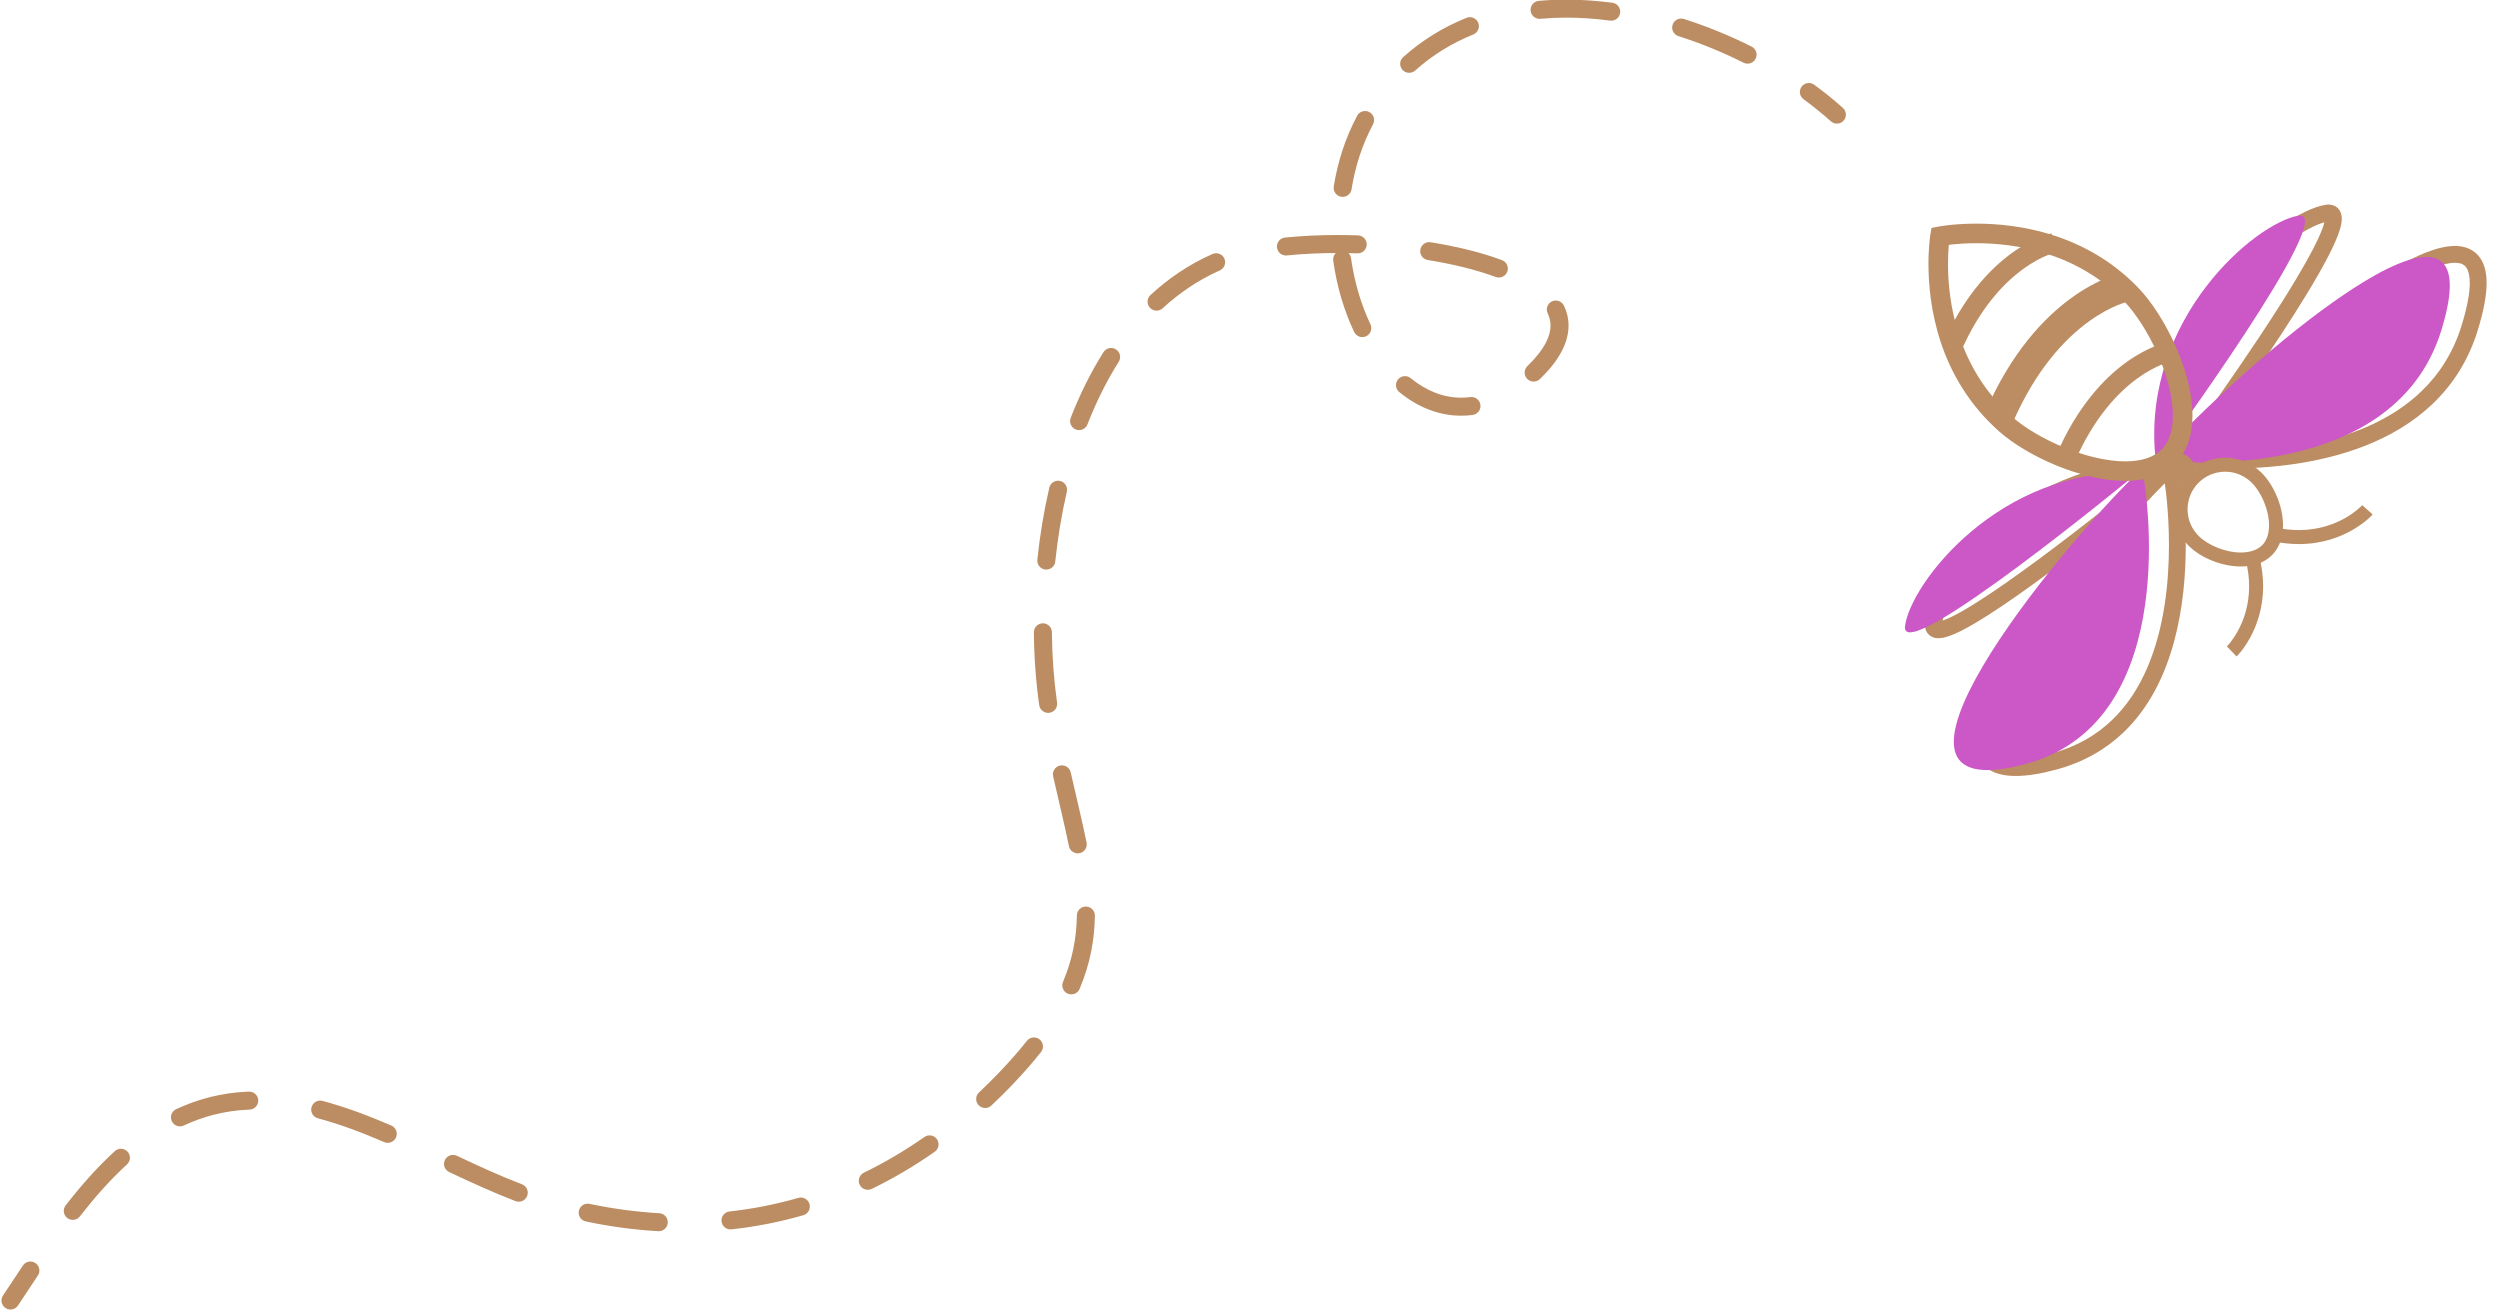 <?xml version="1.0" encoding="UTF-8" standalone="no"?><svg xmlns="http://www.w3.org/2000/svg" xmlns:xlink="http://www.w3.org/1999/xlink" fill="#000000" height="127.4" preserveAspectRatio="xMidYMid meet" version="1" viewBox="29.1 86.4 242.9 127.4" width="242.9" zoomAndPan="magnify"><g><g id="change1_1"><path d="M 240.156 132.672 L 239.352 132.812 L 239.367 132.93 C 239.461 133.492 239.836 136.035 239.836 139.355 C 239.836 142.934 239.395 147.406 237.742 151.246 C 236.922 153.168 235.801 154.93 234.297 156.367 C 232.793 157.809 230.902 158.934 228.48 159.59 C 227.016 159.984 225.844 160.16 224.961 160.156 C 223.918 160.156 223.32 159.922 223.004 159.633 C 222.84 159.484 222.727 159.316 222.641 159.09 C 222.559 158.863 222.508 158.578 222.508 158.227 C 222.496 156.965 223.199 154.965 224.414 152.711 C 228.035 145.918 235.977 136.672 240.117 132.68 L 239.031 131.461 C 239.027 131.461 238.738 131.699 238.219 132.121 C 236.406 133.602 231.816 137.305 227.328 140.629 C 225.086 142.289 222.867 143.859 221.051 144.996 C 220.145 145.566 219.336 146.031 218.691 146.34 C 218.367 146.492 218.09 146.609 217.867 146.68 C 217.648 146.754 217.488 146.777 217.441 146.773 L 217.434 146.773 L 217.387 147.152 L 217.664 146.914 C 217.566 146.801 217.441 146.77 217.434 146.773 L 217.387 147.152 L 217.664 146.914 L 217.336 147.199 L 217.75 147.07 L 217.664 146.914 L 217.336 147.199 L 217.75 147.07 L 217.566 147.125 L 217.762 147.125 L 217.75 147.07 L 217.566 147.125 L 217.762 147.125 L 217.762 147.102 L 217.766 147.098 C 217.852 146.305 218.41 144.922 219.414 143.406 C 220.922 141.117 223.406 138.469 226.656 136.414 C 229.906 134.355 233.914 132.887 238.523 132.883 C 238.852 132.883 239.18 132.891 239.512 132.906 L 239.551 132.09 L 238.984 132.68 L 239.59 133.262 L 240.156 132.672 L 239.352 132.812 L 240.156 132.672 L 240.723 132.082 L 240.117 131.5 L 239.895 131.285 L 239.59 131.273 C 239.23 131.258 238.875 131.25 238.523 131.25 C 231.902 131.25 226.445 134.07 222.598 137.395 C 220.672 139.059 219.145 140.848 218.051 142.508 C 216.961 144.172 216.297 145.668 216.141 146.902 L 216.141 146.895 L 216.125 147.125 C 216.125 147.281 216.148 147.445 216.211 147.617 C 216.297 147.871 216.512 148.121 216.754 148.246 C 216.996 148.379 217.23 148.41 217.441 148.41 C 217.809 148.406 218.141 148.316 218.512 148.188 C 219.199 147.941 220.012 147.523 220.949 146.977 C 224.211 145.055 228.965 141.508 232.934 138.422 C 236.902 135.336 240.066 132.723 240.07 132.719 L 239.551 132.09 L 238.98 131.504 C 236.133 134.258 231.656 139.277 227.859 144.414 C 225.961 146.98 224.234 149.574 222.973 151.941 C 221.711 154.316 220.887 156.434 220.871 158.227 C 220.871 158.727 220.941 159.211 221.109 159.66 C 221.355 160.336 221.848 160.922 222.52 161.273 C 223.191 161.637 224.004 161.793 224.961 161.793 C 226.055 161.793 227.348 161.59 228.906 161.168 C 231.582 160.449 233.734 159.172 235.43 157.551 C 237.969 155.113 239.473 151.938 240.344 148.695 C 241.219 145.453 241.469 142.137 241.469 139.355 C 241.469 135.422 240.965 132.562 240.961 132.527 L 240.914 132.266 L 240.723 132.082 L 240.156 132.672" fill="#bc8d62"/></g><g id="change1_2"><path d="M 241.855 130.898 L 241.754 131.711 C 241.777 131.715 243.398 131.914 245.863 131.914 C 249.266 131.914 254.273 131.539 258.949 129.691 C 261.285 128.766 263.543 127.465 265.453 125.641 C 267.363 123.82 268.918 121.473 269.832 118.508 C 270.414 116.621 270.695 115.121 270.699 113.902 C 270.695 112.812 270.469 111.906 269.898 111.238 C 269.613 110.91 269.254 110.664 268.859 110.512 C 268.469 110.359 268.047 110.297 267.613 110.297 C 266.738 110.301 265.801 110.547 264.773 110.945 C 261.203 112.359 256.496 115.797 252.027 119.547 C 247.57 123.293 243.402 127.336 241.074 129.961 L 241.688 130.504 L 242.348 130.988 C 242.352 130.98 245.887 126.152 249.426 120.871 C 251.199 118.227 252.973 115.473 254.312 113.133 C 254.98 111.965 255.547 110.898 255.949 109.988 C 256.152 109.535 256.316 109.117 256.434 108.738 C 256.547 108.352 256.625 108.008 256.629 107.652 C 256.625 107.367 256.578 107.035 256.332 106.723 C 256.211 106.57 256.039 106.445 255.863 106.371 C 255.684 106.301 255.504 106.273 255.34 106.273 C 255.238 106.273 255.141 106.281 255.047 106.301 C 253.855 106.504 252.43 107.199 250.859 108.309 C 248.516 109.977 245.906 112.594 243.859 115.992 C 241.816 119.395 240.344 123.586 240.344 128.348 C 240.344 129.02 240.371 129.699 240.434 130.395 L 240.461 130.699 L 241.484 131.68 L 241.754 131.711 L 241.855 130.898 L 242.422 130.309 L 241.812 129.73 L 241.25 130.32 L 242.062 130.25 C 242.008 129.605 241.98 128.969 241.98 128.348 C 241.977 122.457 244.41 117.48 247.332 113.895 C 248.793 112.102 250.371 110.66 251.809 109.641 C 253.234 108.621 254.543 108.031 255.312 107.91 L 255.34 107.91 L 255.34 107.633 L 255.238 107.883 L 255.34 107.91 L 255.34 107.633 L 255.238 107.883 L 255.402 107.48 L 255.012 107.672 C 255.035 107.738 255.145 107.852 255.238 107.883 L 255.402 107.48 L 255.012 107.672 L 255.211 107.574 L 254.988 107.617 L 255.012 107.672 L 255.211 107.574 L 254.988 107.617 L 254.992 107.652 C 254.992 107.742 254.961 107.969 254.867 108.258 C 254.531 109.371 253.48 111.375 252.113 113.645 C 250.059 117.066 247.281 121.168 245.023 124.406 C 243.895 126.023 242.895 127.43 242.18 128.43 C 241.461 129.43 241.027 130.02 241.027 130.02 L 242.297 131.047 C 244.867 128.152 249.906 123.312 254.977 119.238 C 257.512 117.199 260.062 115.348 262.301 114.02 C 263.418 113.355 264.461 112.824 265.371 112.469 C 266.281 112.109 267.059 111.93 267.613 111.934 C 267.891 111.934 268.105 111.973 268.27 112.035 C 268.516 112.137 268.664 112.262 268.809 112.535 C 268.953 112.805 269.062 113.254 269.062 113.902 C 269.062 114.859 268.824 116.234 268.27 118.027 C 267.434 120.723 266.047 122.812 264.324 124.457 C 261.742 126.926 258.371 128.395 255.012 129.23 C 251.656 130.07 248.32 130.281 245.863 130.281 C 244.676 130.281 243.691 130.23 243.008 130.184 C 242.668 130.16 242.402 130.137 242.223 130.117 L 242.02 130.098 L 241.957 130.09 L 241.855 130.898 L 242.422 130.309 L 241.855 130.898" fill="#bc8d62"/></g><g id="change2_1"><path d="M 237.398 132.918 C 237.398 132.918 241.527 156.418 225.938 160.625 C 208.133 165.43 228.953 139.914 236.793 132.336 C 236.793 132.336 213.688 151.402 214.191 147.246 C 214.695 143.086 223.445 131.73 236.793 132.336 L 237.398 132.918" fill="#cc57c7"/></g><g id="change2_2"><path d="M 239.098 131.145 C 239.098 131.145 261.52 133.945 266.293 118.516 C 272.055 99.887 246.164 122.598 238.93 130.75 C 238.93 130.75 256.559 106.672 252.422 107.352 C 248.285 108.031 237.32 117.254 238.492 130.566 L 239.098 131.145" fill="#cc57c7"/></g><g id="change1_3"><path d="M 236.156 115.008 L 235.473 115.668 C 236.578 116.809 237.797 118.676 238.703 120.711 C 239.617 122.742 240.223 124.961 240.219 126.773 C 240.219 127.473 240.133 128.109 239.953 128.656 C 239.777 129.199 239.52 129.652 239.164 130.027 C 238.777 130.43 238.289 130.723 237.688 130.926 C 237.086 131.125 236.375 131.227 235.594 131.227 C 233.789 131.227 231.629 130.691 229.637 129.871 C 227.645 129.059 225.812 127.965 224.656 126.945 C 221.938 124.559 220.371 121.75 219.477 119.07 C 218.582 116.391 218.367 113.84 218.367 112.047 C 218.367 111.254 218.41 110.609 218.449 110.168 C 218.473 109.945 218.492 109.777 218.508 109.664 L 218.527 109.508 L 217.59 109.352 L 217.773 110.285 L 217.781 110.285 C 217.898 110.262 219.195 110.031 221.125 110.031 C 222.988 110.031 225.441 110.246 227.984 111.062 C 230.535 111.879 233.172 113.281 235.473 115.668 L 236.84 114.348 C 234.293 111.703 231.352 110.141 228.566 109.25 C 225.773 108.359 223.137 108.129 221.125 108.129 C 218.906 108.129 217.453 108.41 217.41 108.422 L 216.762 108.547 L 216.652 109.195 C 216.648 109.238 216.469 110.328 216.469 112.047 C 216.469 113.988 216.695 116.734 217.672 119.672 C 218.648 122.605 220.391 125.734 223.402 128.375 C 224.785 129.582 226.754 130.742 228.914 131.633 C 231.078 132.516 233.43 133.121 235.594 133.125 C 236.535 133.125 237.445 133.008 238.289 132.727 C 239.129 132.449 239.91 131.996 240.535 131.34 C 241.113 130.738 241.516 130.016 241.766 129.238 C 242.016 128.461 242.121 127.629 242.121 126.773 C 242.117 124.559 241.426 122.148 240.438 119.934 C 239.445 117.723 238.156 115.719 236.84 114.348 L 236.156 115.008" fill="#bc8d62"/></g><g id="change1_4"><path d="M 248.293 132.758 L 247.82 133.246 C 248.297 133.699 248.742 134.375 249.059 135.129 C 249.375 135.879 249.559 136.699 249.559 137.434 C 249.559 138.242 249.344 138.906 248.914 139.352 C 248.457 139.832 247.719 140.078 246.824 140.082 C 245.395 140.094 243.668 139.398 242.77 138.52 C 242.02 137.805 241.645 136.848 241.645 135.883 C 241.645 134.973 241.98 134.066 242.66 133.355 C 243.379 132.605 244.336 132.234 245.297 132.23 C 246.207 132.234 247.113 132.566 247.82 133.246 L 248.293 132.758 L 248.762 132.266 C 247.793 131.336 246.539 130.871 245.297 130.871 C 243.98 130.871 242.66 131.391 241.68 132.414 C 240.75 133.387 240.285 134.641 240.285 135.883 C 240.285 137.199 240.805 138.52 241.828 139.504 C 243.062 140.668 244.996 141.43 246.824 141.441 C 247.953 141.441 249.086 141.129 249.895 140.289 C 250.637 139.516 250.918 138.473 250.918 137.434 C 250.914 136.477 250.688 135.496 250.309 134.602 C 249.93 133.703 249.406 132.883 248.762 132.266 L 248.293 132.758" fill="#bc8d62"/></g><g id="change1_5"><path d="M 258.613 135.484 C 258.574 135.523 258.004 136.137 256.961 136.73 C 255.914 137.324 254.406 137.902 252.457 137.902 C 251.785 137.902 251.062 137.836 250.285 137.672 L 250.012 139.004 C 250.879 139.184 251.695 139.262 252.457 139.262 C 254.75 139.262 256.539 138.555 257.746 137.844 C 258.957 137.137 259.594 136.426 259.629 136.387 L 258.613 135.484" fill="#bc8d62"/></g><g id="change1_6"><path d="M 247.293 140.797 C 247.527 141.727 247.625 142.586 247.625 143.371 C 247.625 145.25 247.074 146.715 246.523 147.715 C 246.25 148.215 245.977 148.598 245.773 148.852 C 245.676 148.977 245.594 149.07 245.535 149.129 L 245.477 149.195 L 245.465 149.207 L 246.406 150.184 C 246.445 150.148 247.078 149.527 247.715 148.371 C 248.352 147.215 248.984 145.52 248.984 143.371 C 248.984 142.477 248.875 141.5 248.609 140.461 L 247.293 140.797" fill="#bc8d62"/></g><g id="change1_7"><path d="M 241.887 130.93 C 242.512 131.527 242.629 132.418 242.148 132.918 C 241.664 133.422 240.77 133.34 240.145 132.742 C 239.527 132.148 239.406 131.258 239.887 130.754 C 240.367 130.25 241.262 130.328 241.887 130.93" fill="#bc8d62"/></g><g id="change1_8"><path d="M 239.516 119.703 C 239.414 119.723 237.781 120.082 235.656 121.621 C 233.531 123.164 230.93 125.891 228.906 130.574 L 230.652 131.328 C 232.551 126.945 234.91 124.516 236.773 123.16 C 237.703 122.484 238.512 122.082 239.074 121.848 C 239.355 121.73 239.574 121.656 239.719 121.613 L 239.875 121.57 L 239.906 121.562 L 239.883 121.469 L 239.902 121.562 L 239.906 121.562 L 239.883 121.469 L 239.902 121.562 L 239.516 119.703" fill="#bc8d62"/></g><g id="change1_9"><path d="M 228.422 109.074 C 228.32 109.094 226.688 109.449 224.562 110.992 C 222.438 112.531 219.836 115.258 217.812 119.941 L 219.559 120.695 C 221.453 116.309 223.816 113.883 225.676 112.531 C 226.605 111.855 227.414 111.449 227.977 111.219 C 228.258 111.102 228.477 111.027 228.621 110.984 L 228.777 110.941 L 228.809 110.934 L 228.785 110.832 L 228.805 110.934 L 228.809 110.934 L 228.785 110.832 L 228.805 110.934 L 228.422 109.074" fill="#bc8d62"/></g><g id="change1_10"><path d="M 235.188 112.941 C 235.039 112.973 233 113.426 230.359 115.344 C 227.715 117.258 224.492 120.645 221.996 126.426 L 224.613 127.559 C 226.926 122.219 229.789 119.281 232.031 117.648 C 233.156 116.832 234.125 116.348 234.801 116.066 C 235.137 115.93 235.398 115.84 235.566 115.789 L 235.746 115.738 L 235.777 115.73 L 235.59 114.855 L 235.77 115.734 L 235.777 115.73 L 235.59 114.855 L 235.77 115.734 L 235.188 112.941" fill="#bc8d62"/></g><g id="change1_11"><path d="M 208.156 96.887 C 207.285 96.105 206.355 95.352 205.367 94.633 C 204.977 94.348 204.43 94.43 204.145 94.82 C 203.859 95.211 203.945 95.758 204.336 96.043 C 205.277 96.734 206.164 97.449 206.988 98.188 C 207.348 98.512 207.902 98.48 208.227 98.121 C 208.547 97.762 208.516 97.207 208.156 96.887" fill="#bc8d62"/></g><g id="change1_12"><path d="M 199.289 90.93 C 197.191 89.875 194.98 88.969 192.707 88.242 C 192.246 88.098 191.754 88.352 191.609 88.812 C 191.461 89.27 191.715 89.762 192.176 89.91 C 194.359 90.605 196.488 91.48 198.504 92.492 C 198.934 92.711 199.461 92.535 199.676 92.105 C 199.895 91.672 199.719 91.148 199.289 90.93 Z M 185.762 86.668 C 184.266 86.469 182.773 86.367 181.289 86.367 C 180.391 86.367 179.492 86.402 178.605 86.484 C 178.125 86.527 177.77 86.953 177.812 87.434 C 177.855 87.914 178.281 88.27 178.762 88.227 C 179.598 88.152 180.438 88.113 181.289 88.113 C 182.688 88.113 184.109 88.215 185.531 88.402 C 186.008 88.469 186.449 88.129 186.512 87.652 C 186.574 87.172 186.238 86.73 185.762 86.668 Z M 171.59 88.133 C 169.371 89.023 167.293 90.281 165.434 91.949 C 165.07 92.27 165.043 92.824 165.363 93.184 C 165.688 93.543 166.238 93.574 166.602 93.25 C 168.305 91.727 170.199 90.574 172.242 89.754 C 172.691 89.574 172.906 89.062 172.727 88.617 C 172.547 88.168 172.035 87.949 171.59 88.133 Z M 160.961 97.648 C 159.797 99.84 159.059 102.172 158.688 104.52 C 158.613 104.996 158.941 105.445 159.418 105.52 C 159.895 105.594 160.344 105.27 160.418 104.793 C 160.762 102.617 161.438 100.477 162.504 98.473 C 162.73 98.043 162.57 97.516 162.141 97.285 C 161.715 97.062 161.184 97.223 160.957 97.648 Z M 158.637 111.727 C 158.98 114.207 159.68 116.566 160.668 118.652 C 160.875 119.09 161.398 119.277 161.836 119.07 C 162.27 118.863 162.457 118.344 162.25 117.906 C 161.344 115.988 160.688 113.797 160.367 111.488 C 160.301 111.012 159.859 110.676 159.383 110.742 C 158.902 110.809 158.57 111.25 158.637 111.727 Z M 165.055 124.496 C 166.801 125.926 168.855 126.793 171.062 126.789 C 171.434 126.789 171.809 126.766 172.184 126.715 C 172.664 126.652 173 126.215 172.938 125.734 C 172.875 125.254 172.434 124.918 171.953 124.98 C 171.652 125.02 171.355 125.039 171.062 125.039 C 169.32 125.039 167.668 124.367 166.16 123.141 C 165.785 122.836 165.234 122.895 164.93 123.266 C 164.625 123.641 164.68 124.191 165.055 124.496 Z M 178.719 123.23 L 178.734 123.215 C 179.652 122.324 180.336 121.461 180.797 120.598 C 181.262 119.738 181.5 118.875 181.5 118.035 C 181.5 117.352 181.34 116.695 181.051 116.094 C 180.84 115.656 180.316 115.477 179.883 115.684 C 179.445 115.895 179.266 116.418 179.473 116.852 C 179.656 117.238 179.75 117.621 179.75 118.035 C 179.75 118.543 179.609 119.113 179.258 119.77 C 178.906 120.426 178.34 121.16 177.516 121.957 L 177.504 121.969 C 177.152 122.305 177.145 122.859 177.48 123.207 C 177.816 123.555 178.371 123.562 178.719 123.23 Z M 175.031 111.672 C 172.992 110.914 170.617 110.34 168.102 109.938 C 167.625 109.859 167.176 110.188 167.098 110.664 C 167.023 111.141 167.348 111.59 167.824 111.664 C 170.254 112.055 172.527 112.609 174.422 113.312 C 174.875 113.48 175.379 113.25 175.547 112.797 C 175.715 112.344 175.484 111.84 175.031 111.672 Z M 161.043 109.27 C 160.375 109.246 159.707 109.234 159.047 109.234 C 157.285 109.234 155.566 109.316 153.953 109.48 C 153.473 109.527 153.121 109.957 153.172 110.438 C 153.223 110.918 153.648 111.27 154.133 111.219 C 155.676 111.062 157.34 110.984 159.047 110.984 C 159.688 110.984 160.336 110.996 160.984 111.016 C 161.469 111.035 161.871 110.656 161.891 110.172 C 161.906 109.691 161.527 109.285 161.043 109.27 Z M 146.91 111.074 L 146.793 111.129 C 144.586 112.117 142.617 113.461 140.879 115.066 C 140.523 115.395 140.504 115.945 140.828 116.301 C 141.156 116.656 141.711 116.68 142.066 116.352 C 143.68 114.863 145.488 113.633 147.512 112.723 L 147.609 112.68 C 148.051 112.488 148.254 111.973 148.062 111.527 C 147.867 111.086 147.352 110.883 146.91 111.074 Z M 136.316 120.613 C 135.066 122.594 134.008 124.742 133.129 126.996 C 132.953 127.445 133.176 127.953 133.625 128.129 C 134.074 128.305 134.582 128.082 134.758 127.633 C 135.602 125.469 136.613 123.422 137.797 121.551 C 138.055 121.141 137.934 120.602 137.523 120.344 C 137.117 120.086 136.574 120.207 136.316 120.613 Z M 131.051 133.785 C 130.516 136.094 130.133 138.441 129.887 140.773 C 129.836 141.254 130.184 141.688 130.664 141.738 C 131.145 141.785 131.578 141.438 131.629 140.957 C 131.867 138.691 132.238 136.414 132.754 134.18 C 132.863 133.707 132.57 133.238 132.102 133.129 C 131.629 133.02 131.16 133.312 131.051 133.785 Z M 129.551 147.844 C 129.574 150.316 129.754 152.699 130.07 154.914 C 130.141 155.391 130.586 155.723 131.062 155.656 C 131.539 155.586 131.871 155.145 131.805 154.664 C 131.5 152.531 131.324 150.227 131.301 147.824 C 131.297 147.344 130.898 146.953 130.414 146.961 C 129.934 146.965 129.547 147.359 129.551 147.844 Z M 131.422 161.828 C 131.98 164.293 132.535 166.531 132.957 168.613 C 133.055 169.086 133.516 169.391 133.988 169.297 C 134.465 169.199 134.77 168.738 134.672 168.266 C 134.238 166.129 133.684 163.887 133.129 161.441 C 133.023 160.969 132.555 160.676 132.082 160.781 C 131.613 160.887 131.316 161.355 131.422 161.828 Z M 133.73 175.344 C 133.695 177.5 133.312 179.59 132.383 181.801 C 132.195 182.246 132.402 182.758 132.848 182.945 C 133.293 183.133 133.809 182.926 133.996 182.48 C 135.016 180.059 135.445 177.719 135.48 175.371 C 135.484 174.887 135.102 174.488 134.617 174.48 C 134.133 174.473 133.734 174.859 133.73 175.344 Z M 128.875 187.527 C 128.105 188.5 127.223 189.508 126.219 190.559 C 125.562 191.246 124.895 191.906 124.219 192.543 C 123.867 192.875 123.852 193.43 124.18 193.781 C 124.512 194.133 125.066 194.148 125.418 193.816 C 126.117 193.16 126.805 192.477 127.484 191.77 C 128.52 190.684 129.438 189.637 130.246 188.613 C 130.547 188.234 130.48 187.688 130.105 187.387 C 129.727 187.086 129.176 187.148 128.875 187.527 Z M 118.914 196.871 C 117.016 198.203 115.051 199.359 113.031 200.34 C 112.598 200.551 112.414 201.074 112.625 201.508 C 112.836 201.941 113.359 202.125 113.797 201.914 C 115.902 200.891 117.945 199.688 119.918 198.305 C 120.316 198.027 120.41 197.48 120.133 197.086 C 119.855 196.688 119.312 196.594 118.914 196.871 Z M 106.664 202.785 C 104.488 203.414 102.258 203.855 99.98 204.105 C 99.5 204.156 99.152 204.59 99.203 205.07 C 99.258 205.551 99.688 205.898 100.168 205.844 C 102.547 205.586 104.875 205.125 107.152 204.469 C 107.617 204.332 107.883 203.848 107.75 203.383 C 107.613 202.918 107.129 202.652 106.664 202.785 Z M 93.156 204.277 C 90.93 204.148 88.668 203.848 86.379 203.367 C 85.906 203.266 85.441 203.57 85.344 204.043 C 85.242 204.516 85.547 204.98 86.02 205.078 C 88.391 205.578 90.742 205.891 93.059 206.023 C 93.539 206.051 93.953 205.684 93.98 205.199 C 94.008 204.719 93.641 204.305 93.156 204.277 Z M 79.816 201.465 C 77.746 200.676 75.633 199.707 73.488 198.695 C 73.051 198.488 72.527 198.676 72.324 199.113 C 72.117 199.551 72.305 200.07 72.742 200.277 C 74.898 201.293 77.047 202.281 79.191 203.102 C 79.645 203.273 80.148 203.047 80.32 202.594 C 80.492 202.145 80.27 201.637 79.816 201.465 Z M 67.121 195.758 C 64.926 194.812 62.695 193.965 60.438 193.363 C 59.969 193.238 59.492 193.516 59.367 193.98 C 59.242 194.449 59.52 194.93 59.988 195.055 C 62.129 195.621 64.277 196.438 66.43 197.367 C 66.871 197.559 67.387 197.352 67.578 196.91 C 67.77 196.465 67.566 195.949 67.121 195.758 Z M 53.285 192.461 L 53.086 192.469 C 50.59 192.582 48.301 193.195 46.215 194.168 C 45.777 194.371 45.586 194.895 45.793 195.332 C 45.996 195.77 46.516 195.961 46.953 195.754 C 48.855 194.871 50.906 194.32 53.168 194.219 L 53.348 194.211 C 53.832 194.191 54.207 193.789 54.191 193.305 C 54.176 192.82 53.77 192.445 53.285 192.461 Z M 40.262 198.238 C 38.523 199.828 36.941 201.633 35.48 203.512 C 35.184 203.895 35.25 204.445 35.633 204.738 C 36.012 205.035 36.562 204.969 36.859 204.586 C 38.281 202.762 39.801 201.031 41.441 199.531 C 41.797 199.207 41.824 198.652 41.496 198.297 C 41.172 197.941 40.617 197.914 40.262 198.238" fill="#bc8d62"/></g><g id="change1_13"><path d="M 31.324 209.359 C 30.664 210.352 30.02 211.332 29.391 212.273 C 29.121 212.68 29.23 213.223 29.637 213.488 C 30.035 213.758 30.582 213.648 30.848 213.242 C 31.48 212.293 32.121 211.316 32.781 210.328 C 33.051 209.926 32.941 209.383 32.539 209.117 C 32.137 208.848 31.594 208.957 31.324 209.359" fill="#bc8d62"/></g></g></svg>